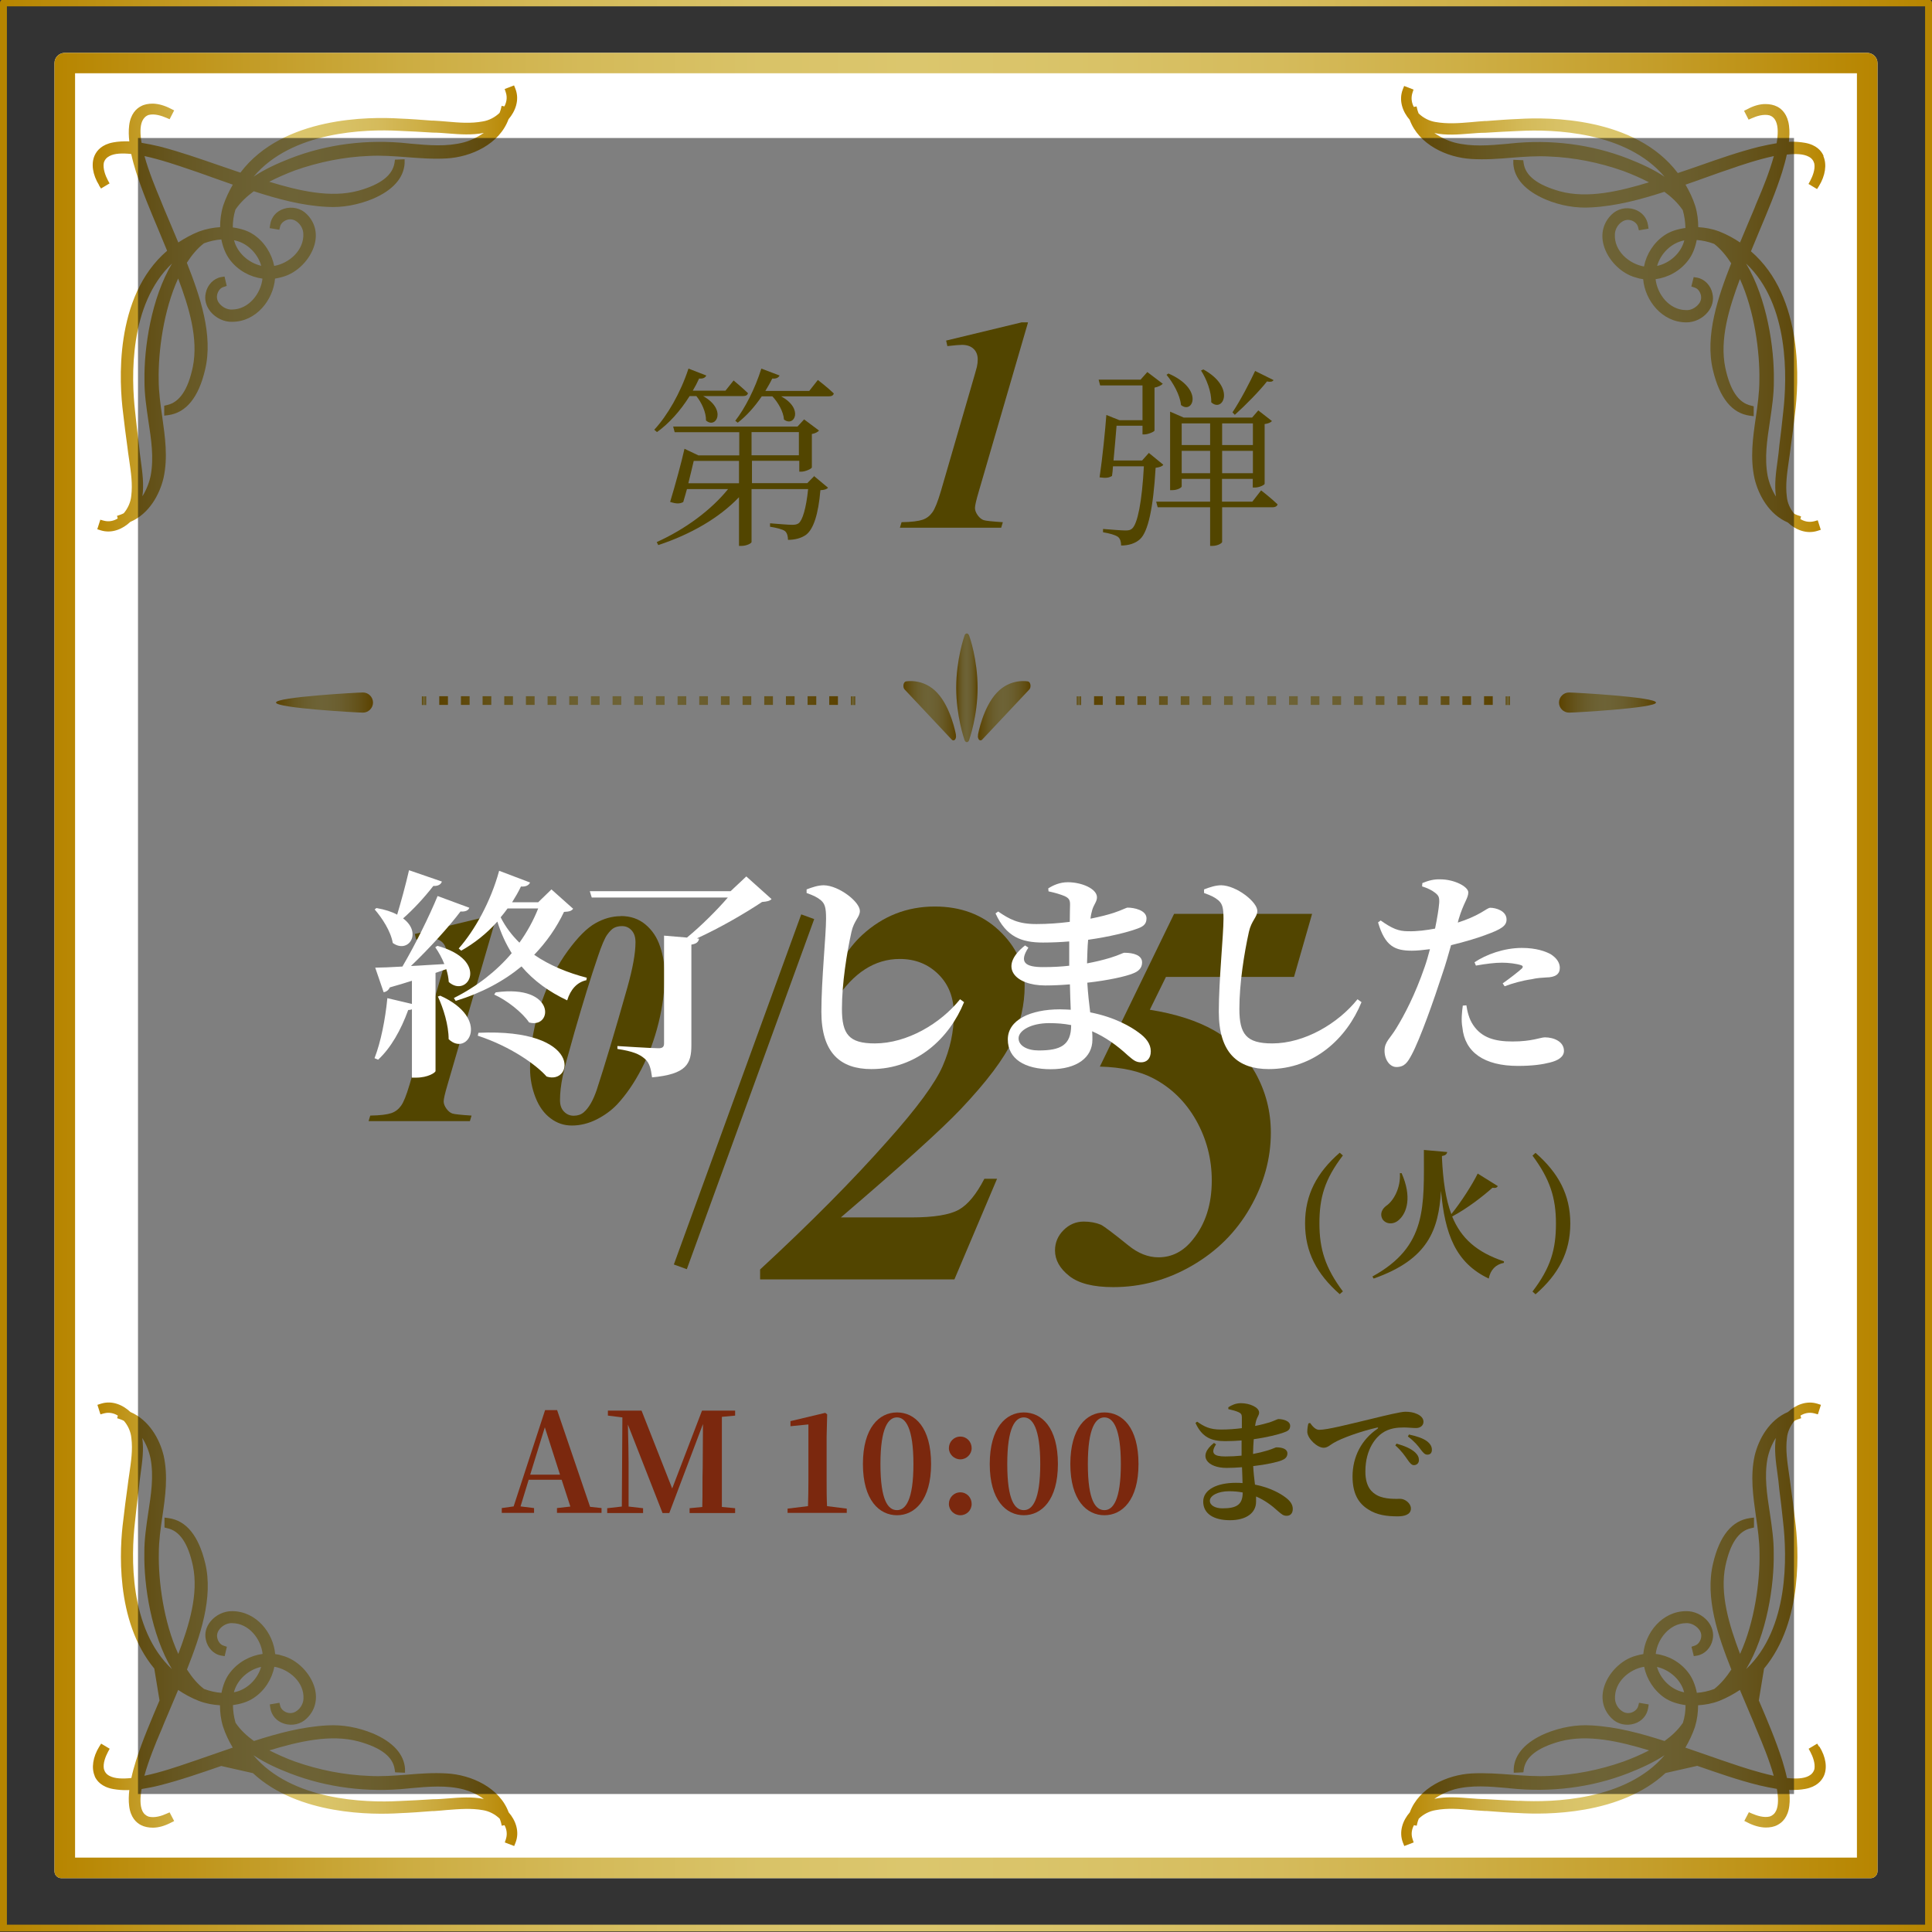<?xml version="1.0" encoding="UTF-8"?><svg id="term1" xmlns="http://www.w3.org/2000/svg" xmlns:xlink="http://www.w3.org/1999/xlink" viewBox="0 0 140 140"><rect x="0" y="0" width="140" height="140" fill="#333333" stroke="none"/><defs><style>.cls-1{fill:#f6511d;}.cls-2{fill:#fff;}.cls-3{fill:#a58a00;}.cls-4{fill:url(#_新規グラデーションスウォッチ_1-17);}.cls-5{fill:url(#_新規グラデーションスウォッチ_1-14);}.cls-6{fill:url(#_新規グラデーションスウォッチ_1-11);}.cls-7{fill:url(#_新規グラデーションスウォッチ_1-16);}.cls-8{fill:url(#_新規グラデーションスウォッチ_1-13);}.cls-9{fill:url(#_新規グラデーションスウォッチ_1-10);}.cls-10{fill:url(#_新規グラデーションスウォッチ_1-12);}.cls-11{fill:url(#_新規グラデーションスウォッチ_1-15);}.cls-12{fill:none;stroke:#a58a00;stroke-miterlimit:10;}.cls-13{opacity:.5;}.cls-14{fill:url(#_新規グラデーションスウォッチ_1);}.cls-15{fill:url(#_新規グラデーションスウォッチ_1-9);}.cls-16{fill:url(#_新規グラデーションスウォッチ_1-6);}.cls-17{fill:url(#_新規グラデーションスウォッチ_1-5);}.cls-18{fill:url(#_新規グラデーションスウォッチ_1-7);}.cls-19{fill:url(#_新規グラデーションスウォッチ_1-8);}.cls-20{fill:url(#_新規グラデーションスウォッチ_1-2);}.cls-21{fill:url(#_新規グラデーションスウォッチ_1-4);}.cls-22{fill:url(#_新規グラデーションスウォッチ_1-3);}</style><linearGradient id="_新規グラデーションスウォッチ_1" x1="101.53" y1="117.7" x2="132.28" y2="117.7" gradientUnits="userSpaceOnUse"><stop offset="0" stop-color="#b78500"/><stop offset=".09" stop-color="#c19820"/><stop offset=".19" stop-color="#ccac41"/><stop offset=".29" stop-color="#d4ba59"/><stop offset=".39" stop-color="#d9c368"/><stop offset=".47" stop-color="#dbc66d"/><stop offset=".56" stop-color="#d9c368"/><stop offset=".67" stop-color="#d5bb5c"/><stop offset=".77" stop-color="#ceaf46"/><stop offset=".88" stop-color="#c49d29"/><stop offset=".99" stop-color="#b88703"/><stop offset="1" stop-color="#b78500"/></linearGradient><linearGradient id="_新規グラデーションスウォッチ_1-2" x1="101.53" y1="22.37" y2="22.37" xlink:href="#_新規グラデーションスウォッチ_1"/><linearGradient id="_新規グラデーションスウォッチ_1-3" x1="6.72" x2="37.47" xlink:href="#_新規グラデーションスウォッチ_1"/><linearGradient id="_新規グラデーションスウォッチ_1-4" x1="6.72" y1="22.37" x2="37.47" y2="22.37" xlink:href="#_新規グラデーションスウォッチ_1"/><linearGradient id="_新規グラデーションスウォッチ_1-5" x1="0" y1="69.96" x2="140" y2="69.96" xlink:href="#_新規グラデーションスウォッチ_1"/><linearGradient id="_新規グラデーションスウォッチ_1-6" x1="3.95" y1="69.96" x2="136.05" y2="69.96" xlink:href="#_新規グラデーションスウォッチ_1"/><linearGradient id="_新規グラデーションスウォッチ_1-7" x1="69.29" y1="49.83" x2="70.84" y2="49.83" xlink:href="#_新規グラデーションスウォッチ_1"/><linearGradient id="_新規グラデーションスウォッチ_1-8" x1="65.45" y1="51.5" x2="69.27" y2="51.5" xlink:href="#_新規グラデーションスウォッチ_1"/><linearGradient id="_新規グラデーションスウォッチ_1-9" x1="70.87" y1="51.5" x2="74.68" y2="51.5" xlink:href="#_新規グラデーションスウォッチ_1"/><linearGradient id="_新規グラデーションスウォッチ_1-10" x1="30.57" y1="50.77" x2="30.89" y2="50.77" xlink:href="#_新規グラデーションスウォッチ_1"/><linearGradient id="_新規グラデーションスウォッチ_1-11" x1="31.83" y1="50.77" x2="60.72" y2="50.77" xlink:href="#_新規グラデーションスウォッチ_1"/><linearGradient id="_新規グラデーションスウォッチ_1-12" x1="61.66" y1="50.77" x2="61.97" y2="50.77" xlink:href="#_新規グラデーションスウォッチ_1"/><linearGradient id="_新規グラデーションスウォッチ_1-13" x1="20" y1="50.91" x2="27.03" y2="50.91" xlink:href="#_新規グラデーションスウォッチ_1"/><linearGradient id="_新規グラデーションスウォッチ_1-14" x1="109.11" y1="50.77" x2="109.43" y2="50.77" xlink:href="#_新規グラデーションスウォッチ_1"/><linearGradient id="_新規グラデーションスウォッチ_1-15" x1="79.28" y1="50.77" x2="108.17" y2="50.77" xlink:href="#_新規グラデーションスウォッチ_1"/><linearGradient id="_新規グラデーションスウォッチ_1-16" x1="78.03" y1="50.77" x2="78.34" y2="50.77" xlink:href="#_新規グラデーションスウォッチ_1"/><linearGradient id="_新規グラデーションスウォッチ_1-17" x1="112.97" y1="50.91" x2="120" y2="50.91" xlink:href="#_新規グラデーションスウォッチ_1"/></defs><g><path class="cls-2" d="M135.55,136.1H4.45c-.28,0-.5-.22-.5-.5V4.57c0-.41,.33-.74,.75-.74H135.3c.41,0,.75,.33,.75,.74V135.6c0,.27-.22,.5-.5,.5Z"/><path class="cls-14" d="M131.82,126.57l-.14-.22-.62,.37,.12,.22c.18,.34,.37,.83,.3,1.25-.06,.22-.2,.39-.41,.5-.37,.2-.94,.22-1.58,.15-.09-.42-.21-.84-.34-1.27-.48-1.5-1.1-2.95-1.7-4.35l.38-2.31c2.87-3.45,2.5-8.82,2.25-10.72-.09-.82-.2-1.63-.31-2.43-.04-.31-.08-.63-.13-.95-.13-.9-.26-1.75-.15-2.61,.04-.44,.25-.89,.54-1.24,.08-.04,.16-.08,.25-.11l.24-.08-.05-.19c.24-.15,.59-.27,1.01-.16l.25,.07,.22-.69-.25-.08c-.8-.25-1.59,.09-2.14,.6-1.35,.57-2.12,1.95-2.41,3.16-.33,1.48-.11,2.96,.09,4.39,.13,.88,.26,1.79,.26,2.68,.04,2.02-.35,5-1.41,7.3-.79-2.09-1.48-4.34-1.06-6.38,.35-1.64,.96-2.54,1.86-2.73l.21-.05v-.72s-.31,.04-.31,.04c-1.28,.18-2.18,1.27-2.65,3.26-.61,2.51,.37,5.32,1.32,7.71-.36,.55-.77,1.04-1.24,1.41-.43,.16-.85,.25-1.26,.28-.11-.55-.31-1.07-.63-1.48-.58-.76-1.45-1.23-2.35-1.34,.12-1.08,1-2.22,2.2-2.23,.33-.02,.67,.15,.89,.4,.12,.13,.25,.35,.2,.64-.04,.23-.19,.5-.46,.59l-.24,.08,.17,.68,.25-.04c.54-.1,.99-.56,1.11-1.14,.11-.47-.02-.94-.34-1.34-.39-.47-.99-.75-1.57-.74-1.75,0-2.98,1.58-3.11,3.11-.18,.03-.36,.07-.53,.12-1.07,.28-2.05,1.27-2.34,2.36-.22,.83-.01,1.6,.58,2.18,.41,.42,1.06,.57,1.65,.38,.54-.17,.91-.6,.99-1.13l.04-.26-.7-.12-.06,.24c-.06,.23-.29,.43-.57,.49-.28,.06-.51-.05-.65-.16-.27-.2-.45-.54-.46-.86-.06-1.2,1.02-2.14,2.11-2.32,.18,.89,.71,1.72,1.48,2.25,.43,.29,.96,.45,1.52,.53,0,.41-.05,.84-.19,1.28-.36,.53-.82,.95-1.33,1.32-1.74-.56-3.48-1.03-5.3-1.13-1.11-.07-2.25,.14-3.32,.58-1.45,.62-2.25,1.51-2.31,2.56v.29s.7-.03,.7-.03l.03-.22c.14-.91,1-1.57,2.62-2.02,2.02-.54,4.32,0,6.46,.65-.6,.31-1.23,.58-1.86,.81-1.76,.62-3.57,.97-5.37,1.04-.91,.05-1.83-.02-2.73-.09-.94-.07-1.92-.14-2.9-.09-1.78,.1-3.82,1.03-4.48,2.82-.5,.57-.81,1.39-.5,2.19l.1,.25,.68-.26-.08-.24c-.14-.41-.03-.76,.1-1.01l.2,.04,.06-.25c.02-.09,.06-.17,.09-.26,.33-.32,.77-.55,1.22-.62,.85-.16,1.71-.09,2.61-.01,.32,.03,.65,.05,.96,.07h.12c.78,.06,1.56,.12,2.34,.15,1.93,.12,7.34,.16,10.63-2.9l2.3-.52c1.45,.5,2.94,1.03,4.48,1.41,.43,.1,.86,.19,1.29,.26,.11,.63,.12,1.19-.05,1.57-.1,.22-.26,.36-.46,.43-.43,.11-.94-.06-1.29-.21l-.23-.1-.33,.63,.24,.12c.44,.23,.89,.35,1.3,.36,.32,0,.62-.05,.87-.19,.33-.17,.75-.55,.85-1.38,.05-.39,.03-.77-.01-1.16,.04,0,.08,.01,.11,.01,.35,0,.7-.01,1.06-.08,.82-.15,1.18-.59,1.34-.93,.27-.59,.15-1.39-.32-2.14Zm-21.73,3.93c-.81-.03-1.63-.08-2.46-.13-.36,0-.72-.03-1.1-.06-.87-.07-1.75-.13-2.59,.04,.46-.32,.97-.55,1.46-.69,1.24-.32,2.51-.21,3.85-.09l.18,.02c2.95,.31,5.9-.06,8.54-1.09,.89-.35,1.82-.76,2.65-1.31-2.77,3.27-8.08,3.43-10.53,3.3Zm12.74-5.39c.16-.53,.22-1.04,.22-1.54,.5-.03,1.02-.12,1.54-.32,.55-.22,1.03-.49,1.49-.79,.2,.47,.4,.95,.6,1.42l.44,1.04c.06,.16,.15,.38,.26,.63,.32,.77,.83,1.98,1.15,3.13-1.17-.25-2.42-.67-3.21-.94-.26-.09-.49-.17-.65-.22l-1.15-.4c-.46-.16-.93-.32-1.39-.48,.27-.47,.51-.96,.7-1.52Zm5.7-12.56c.01-.98-.14-1.96-.28-2.91-.21-1.36-.41-2.65-.17-3.95,.1-.49,.3-1.02,.6-1.49-.12,.84,0,1.72,.12,2.58,.05,.37,.1,.73,.13,1.11,.1,.8,.2,1.6,.28,2.4,.28,2.44,.45,7.72-2.68,10.66,1.5-2.49,2.04-6.06,2-8.4Zm-6.49,10.08c-.93-.17-1.71-.94-1.97-1.84,.92,.21,1.74,.93,1.97,1.84Z"/><path class="cls-20" d="M132.14,11.29c-.15-.35-.51-.79-1.34-.94-.35-.06-.7-.09-1.06-.08-.04,0-.08,.01-.11,.01,.04-.39,.06-.77,.01-1.16-.1-.83-.52-1.22-.85-1.39-.25-.13-.55-.19-.87-.19-.41,0-.86,.13-1.3,.37l-.24,.12,.33,.64,.23-.1c.35-.16,.86-.32,1.29-.21,.2,.07,.36,.21,.46,.44,.17,.38,.16,.95,.05,1.58-.43,.07-.86,.16-1.29,.26-1.47,.37-2.9,.87-4.29,1.36-.53,.18-1.05,.37-1.58,.54-3.09-4.09-9.42-4.05-11.53-3.92-.78,.03-1.56,.09-2.34,.15h-.12c-.32,.02-.64,.05-.96,.08-.91,.08-1.77,.14-2.61-.01-.45-.07-.89-.3-1.22-.62-.03-.09-.07-.17-.09-.26l-.06-.25-.2,.04c-.13-.25-.23-.61-.1-1.02l.08-.24-.68-.26-.1,.25c-.31,.81,0,1.63,.5,2.2,.66,1.8,2.7,2.74,4.48,2.84,.98,.06,1.96-.01,2.9-.09,.9-.07,1.82-.14,2.73-.09,1.8,.07,3.61,.43,5.37,1.05,.64,.24,1.26,.51,1.86,.82-2.14,.65-4.44,1.2-6.46,.65-1.63-.46-2.49-1.12-2.62-2.03l-.03-.22-.72-.03v.29c.07,1.06,.87,1.95,2.33,2.58,1.07,.45,2.21,.65,3.32,.58,1.82-.1,3.56-.57,5.3-1.13,.51,.37,.97,.8,1.33,1.33,.13,.45,.18,.87,.19,1.29-.56,.08-1.08,.23-1.52,.53-.78,.53-1.31,1.37-1.48,2.26-1.09-.19-2.18-1.13-2.11-2.34,.01-.32,.19-.66,.46-.86,.14-.11,.37-.22,.65-.16,.28,.06,.51,.26,.57,.5l.06,.24,.7-.12-.04-.26c-.08-.54-.45-.96-.99-1.14-.59-.19-1.23-.04-1.65,.38-.59,.58-.8,1.36-.58,2.19,.29,1.09,1.27,2.09,2.34,2.37,.17,.06,.35,.1,.53,.12,.13,1.54,1.36,3.12,3.11,3.13,.58,.01,1.19-.27,1.57-.74,.33-.4,.45-.88,.34-1.35-.12-.59-.57-1.05-1.11-1.15l-.25-.04-.17,.68,.24,.08c.27,.08,.42,.36,.46,.59,.05,.29-.08,.51-.2,.64-.22,.25-.56,.43-.89,.4-1.21-.01-2.08-1.15-2.2-2.24,.9-.12,1.77-.59,2.35-1.35,.33-.42,.52-.93,.63-1.49,.41,.03,.83,.12,1.26,.28,.48,.37,.88,.86,1.24,1.41-.94,2.4-1.93,5.24-1.32,7.76,.48,2,1.37,3.1,2.65,3.28l.3,.04v-.72s-.2-.05-.2-.05c-.9-.2-1.51-1.1-1.86-2.75-.42-2.05,.27-4.31,1.06-6.42,1.06,2.31,1.45,5.32,1.41,7.34,0,.9-.13,1.81-.26,2.7-.21,1.44-.42,2.93-.09,4.42,.29,1.22,1.07,2.61,2.41,3.18,.55,.52,1.33,.86,2.14,.61l.25-.08-.22-.69-.25,.07c-.42,.11-.77-.01-1.01-.16l.05-.19-.24-.08c-.09-.03-.17-.07-.25-.11-.3-.34-.5-.8-.54-1.24-.11-.87,.02-1.72,.15-2.63,.05-.32,.09-.64,.13-.95,.11-.81,.22-1.63,.31-2.45,.27-2.1,.69-8.41-3.19-11.75,.21-.5,.42-1.01,.63-1.52,.57-1.36,1.17-2.77,1.63-4.22,.13-.43,.25-.85,.34-1.27,.64-.07,1.2-.05,1.58,.15,.22,.11,.35,.28,.41,.5,.08,.42-.12,.92-.3,1.26l-.12,.22,.62,.37,.14-.22c.46-.75,.58-1.56,.32-2.16Zm-11.52,1.52c-.83-.56-1.76-.97-2.65-1.32-2.64-1.03-5.59-1.41-8.54-1.09l-.18,.02c-1.34,.12-2.61,.23-3.85-.09-.48-.13-1-.37-1.46-.69,.84,.18,1.72,.11,2.59,.04,.37-.03,.73-.06,1.1-.06,.83-.05,1.64-.1,2.46-.13,2.45-.13,7.76,.03,10.53,3.32Zm1.52,.57c.46-.16,.93-.32,1.39-.49l1.15-.41c.16-.05,.38-.13,.65-.22,.79-.28,2.04-.7,3.21-.95-.32,1.16-.82,2.38-1.15,3.15-.11,.26-.2,.47-.26,.64l-.44,1.04c-.2,.47-.4,.95-.6,1.43-.45-.3-.93-.57-1.49-.79-.52-.2-1.04-.29-1.54-.32,0-.5-.06-1.02-.22-1.55-.18-.56-.43-1.06-.7-1.53Zm4.4,5.73c3.13,2.96,2.96,8.28,2.68,10.73-.08,.81-.18,1.61-.28,2.42-.03,.38-.08,.75-.13,1.12-.12,.86-.24,1.75-.12,2.6-.3-.48-.5-1.01-.6-1.5-.24-1.31-.04-2.6,.17-3.98,.14-.95,.29-1.94,.28-2.93,.04-2.35-.5-5.94-2-8.45Zm-6.46,.16c.26-.91,1.04-1.68,1.97-1.85-.23,.92-1.05,1.65-1.97,1.85Z"/><path class="cls-22" d="M6.86,128.71c.15,.34,.51,.78,1.34,.93,.35,.06,.7,.09,1.06,.08,.04,0,.08-.01,.11-.01-.04,.38-.06,.77-.01,1.16,.1,.83,.52,1.21,.85,1.38,.25,.13,.55,.19,.87,.19,.41,0,.86-.13,1.3-.36l.24-.12-.33-.63-.23,.1c-.35,.16-.86,.32-1.29,.21-.2-.07-.36-.21-.46-.43-.17-.38-.16-.95-.05-1.57,.43-.07,.86-.15,1.29-.26,1.54-.39,3.03-.91,4.48-1.41l2.3,.52c3.29,3.06,8.7,3.02,10.63,2.9,.78-.03,1.56-.09,2.34-.15h.12c.32-.02,.64-.05,.96-.08,.91-.07,1.77-.14,2.61,.01,.45,.07,.89,.3,1.22,.62,.03,.09,.07,.17,.09,.26l.06,.25,.2-.04c.13,.25,.23,.6,.1,1.01l-.08,.24,.68,.26,.1-.25c.31-.8,0-1.62-.5-2.19-.66-1.79-2.7-2.72-4.48-2.82-.98-.06-1.96,.01-2.9,.09-.9,.07-1.82,.14-2.73,.09-1.8-.07-3.61-.42-5.37-1.04-.64-.23-1.26-.51-1.86-.81,2.14-.65,4.44-1.19,6.46-.65,1.63,.45,2.49,1.11,2.62,2.02l.03,.22,.72,.03v-.29c-.07-1.05-.87-1.94-2.33-2.56-1.07-.44-2.21-.65-3.32-.58-1.82,.1-3.56,.57-5.3,1.13-.51-.37-.97-.79-1.33-1.32-.13-.44-.18-.87-.19-1.28,.56-.08,1.08-.23,1.52-.53,.78-.52,1.31-1.36,1.48-2.25,1.09,.19,2.18,1.13,2.11,2.32-.01,.32-.19,.66-.46,.86-.14,.11-.37,.22-.65,.16-.28-.06-.51-.26-.57-.49l-.06-.24-.7,.12,.04,.26c.08,.53,.45,.96,.99,1.13,.59,.19,1.23,.04,1.65-.38,.59-.57,.8-1.35,.58-2.18-.29-1.08-1.27-2.08-2.34-2.36-.17-.06-.35-.1-.53-.12-.13-1.53-1.36-3.1-3.11-3.11-.58-.01-1.19,.27-1.57,.74-.33,.4-.45,.87-.34,1.34,.12,.58,.57,1.05,1.11,1.14l.25,.04,.16-.68-.24-.08c-.27-.08-.42-.36-.46-.59-.05-.28,.08-.5,.2-.64,.22-.25,.56-.42,.89-.4,1.21,.01,2.08,1.15,2.2,2.23-.9,.12-1.77,.59-2.35,1.34-.33,.41-.52,.93-.63,1.48-.41-.03-.83-.12-1.26-.28-.48-.36-.88-.85-1.24-1.41,.94-2.39,1.93-5.2,1.32-7.71-.48-1.99-1.37-3.08-2.65-3.26l-.3-.04v.72s.2,.05,.2,.05c.9,.19,1.51,1.09,1.86,2.73,.42,2.04-.27,4.29-1.06,6.38-1.06-2.3-1.45-5.28-1.41-7.3,0-.89,.13-1.8,.26-2.68,.21-1.43,.42-2.91,.09-4.39-.29-1.21-1.07-2.59-2.41-3.16-.55-.52-1.33-.86-2.14-.6l-.25,.08,.22,.69,.25-.07c.42-.11,.77,.01,1.01,.16l-.05,.19,.24,.08c.09,.03,.17,.07,.25,.11,.3,.34,.5,.8,.54,1.24,.11,.86-.02,1.71-.15,2.61-.05,.32-.09,.63-.13,.95-.11,.8-.22,1.62-.31,2.43-.25,1.9-.62,7.26,2.25,10.72l.38,2.31c-.59,1.4-1.22,2.85-1.7,4.35-.13,.42-.25,.84-.34,1.27-.64,.07-1.2,.05-1.58-.15-.22-.11-.35-.28-.41-.5-.08-.42,.12-.91,.3-1.25l.12-.22-.62-.37-.14,.22c-.46,.75-.58,1.55-.32,2.14Zm11.52-1.51c.83,.55,1.76,.97,2.65,1.31,2.64,1.02,5.59,1.4,8.54,1.09l.18-.02c1.34-.12,2.61-.23,3.85,.09,.48,.13,1,.36,1.46,.69-.84-.17-1.72-.11-2.59-.04-.37,.03-.73,.06-1.1,.06-.83,.05-1.64,.1-2.46,.13-2.45,.13-7.76-.03-10.53-3.3Zm-1.52-.56c-.46,.16-.93,.32-1.39,.48l-1.15,.4c-.16,.05-.38,.13-.65,.22-.79,.27-2.04,.7-3.21,.94,.32-1.15,.82-2.36,1.15-3.13,.11-.25,.2-.47,.26-.63l.44-1.04c.2-.47,.4-.94,.6-1.42,.45,.3,.93,.57,1.49,.79,.52,.2,1.04,.29,1.54,.32,0,.5,.06,1.02,.22,1.54,.18,.56,.43,1.06,.7,1.52Zm-4.4-5.69c-3.13-2.94-2.96-8.23-2.68-10.66,.08-.8,.18-1.6,.28-2.4,.03-.38,.08-.74,.13-1.11,.12-.86,.24-1.74,.12-2.58,.3,.48,.5,1,.6,1.49,.24,1.3,.04,2.59-.17,3.95-.14,.95-.29,1.93-.28,2.91-.04,2.34,.5,5.91,2,8.4Zm6.46-.16c-.26,.91-1.04,1.67-1.97,1.84,.23-.91,1.05-1.64,1.97-1.84Z"/><path class="cls-21" d="M7.18,13.44l.14,.22,.62-.37-.12-.22c-.18-.34-.37-.84-.3-1.26,.06-.23,.2-.39,.41-.5,.37-.2,.94-.22,1.58-.15,.09,.42,.21,.85,.34,1.27,.46,1.45,1.06,2.86,1.63,4.22,.21,.51,.42,1.01,.63,1.52-3.89,3.34-3.46,9.65-3.19,11.75,.09,.82,.2,1.64,.31,2.45,.04,.32,.08,.64,.13,.95,.13,.9,.26,1.76,.15,2.63-.04,.44-.25,.9-.54,1.24-.08,.04-.16,.08-.25,.11l-.24,.08,.05,.19c-.24,.15-.59,.27-1.01,.16l-.25-.07-.22,.69,.25,.08c.8,.25,1.59-.09,2.14-.61,1.35-.57,2.12-1.96,2.41-3.18,.33-1.49,.11-2.98-.09-4.42-.13-.89-.26-1.8-.26-2.7-.04-2.03,.35-5.03,1.41-7.34,.79,2.1,1.48,4.36,1.06,6.42-.35,1.65-.96,2.55-1.86,2.75l-.21,.05v.72s.31-.04,.31-.04c1.28-.18,2.18-1.28,2.65-3.28,.61-2.52-.37-5.35-1.32-7.76,.36-.56,.77-1.05,1.24-1.41,.43-.16,.85-.25,1.26-.28,.11,.56,.31,1.07,.63,1.49,.58,.76,1.45,1.23,2.35,1.35-.12,1.09-1,2.23-2.2,2.24-.33,.02-.67-.15-.89-.4-.12-.13-.25-.36-.2-.64,.04-.23,.19-.51,.46-.59l.24-.08-.16-.68-.25,.04c-.54,.1-.99,.56-1.11,1.15-.11,.47,.02,.95,.34,1.35,.39,.47,.99,.76,1.57,.74,1.75,0,2.98-1.59,3.11-3.13,.18-.03,.36-.07,.53-.12,1.07-.28,2.05-1.28,2.34-2.37,.22-.83,.01-1.61-.58-2.19-.41-.42-1.06-.57-1.65-.38-.54,.17-.91,.6-.99,1.14l-.04,.26,.7,.12,.06-.24c.06-.24,.29-.43,.57-.5,.28-.06,.51,.05,.65,.16,.27,.2,.45,.54,.46,.86,.06,1.2-1.02,2.15-2.11,2.34-.18-.89-.71-1.74-1.48-2.26-.43-.3-.96-.45-1.52-.53,0-.41,.05-.84,.19-1.29,.36-.53,.82-.95,1.33-1.33,1.74,.56,3.48,1.04,5.3,1.13,1.11,.07,2.25-.14,3.32-.58,1.46-.62,2.25-1.52,2.31-2.58v-.29s-.7,.03-.7,.03l-.03,.22c-.14,.91-1,1.58-2.62,2.03-2.02,.55-4.32,0-6.46-.65,.6-.31,1.23-.58,1.86-.82,1.76-.62,3.57-.98,5.37-1.05,.91-.05,1.83,.02,2.73,.09,.94,.07,1.92,.15,2.9,.09,1.78-.1,3.82-1.04,4.48-2.84,.5-.58,.81-1.4,.5-2.2l-.1-.25-.68,.26,.08,.24c.14,.41,.03,.77-.1,1.02l-.2-.04-.06,.25c-.02,.09-.06,.17-.09,.26-.33,.32-.77,.55-1.22,.62-.85,.16-1.71,.09-2.61,.01-.32-.03-.65-.05-.96-.07h-.12c-.78-.06-1.56-.12-2.34-.15-2.12-.13-8.44-.17-11.53,3.92-.53-.18-1.06-.36-1.58-.54-1.39-.48-2.82-.98-4.29-1.36-.43-.1-.86-.19-1.29-.26-.11-.63-.12-1.2,.05-1.58,.1-.22,.26-.37,.46-.44,.43-.11,.94,.06,1.29,.21l.23,.1,.33-.64-.24-.12c-.44-.23-.89-.36-1.3-.37-.32,0-.62,.05-.87,.19-.33,.17-.75,.56-.85,1.39-.05,.39-.03,.78,.01,1.16-.04,0-.08-.01-.11-.01-.35,0-.7,.01-1.06,.08-.82,.15-1.18,.59-1.34,.94-.27,.6-.15,1.4,.32,2.16Zm21.73-3.96c.81,.03,1.63,.08,2.46,.13,.36,0,.72,.03,1.1,.06,.87,.07,1.75,.13,2.59-.04-.46,.32-.97,.56-1.46,.69-1.24,.32-2.51,.21-3.85,.09l-.18-.02c-2.95-.32-5.9,.06-8.54,1.09-.89,.35-1.82,.76-2.65,1.32,2.77-3.29,8.08-3.45,10.53-3.32Zm-12.74,5.43c-.16,.53-.22,1.05-.22,1.55-.5,.03-1.02,.13-1.54,.32-.55,.22-1.03,.49-1.49,.79-.2-.48-.4-.95-.6-1.43l-.44-1.04c-.06-.16-.15-.38-.26-.64-.32-.77-.83-1.99-1.15-3.15,1.17,.25,2.42,.68,3.21,.95,.26,.09,.49,.17,.65,.22l1.15,.41c.46,.16,.93,.33,1.39,.49-.27,.47-.51,.97-.7,1.53Zm-5.7,12.64c-.01,.99,.14,1.97,.28,2.93,.21,1.37,.41,2.67,.17,3.98-.1,.49-.3,1.02-.6,1.5,.12-.85,0-1.73-.12-2.6-.05-.37-.1-.73-.13-1.12-.1-.81-.2-1.61-.28-2.42-.28-2.45-.45-7.77,2.68-10.73-1.5,2.5-2.04,6.1-2,8.45Zm6.49-10.14c.93,.17,1.71,.94,1.97,1.85-.92-.21-1.74-.94-1.97-1.85Z"/><g><path class="cls-17" d="M140,139.96H0V.21C0,.07,.11-.04,.25-.04H139.75c.14,0,.25,.11,.25,.25V139.96ZM.5,139.47H139.5V.46H.5V139.47Z"/><path class="cls-16" d="M135.55,136.1H4.45c-.28,0-.5-.22-.5-.5V4.57c0-.41,.33-.74,.75-.74H135.3c.41,0,.75,.33,.75,.74V135.6c0,.27-.22,.5-.5,.5Zm-130.11-1.49H134.56V5.31H5.44V134.61Z"/></g></g><g><g><path class="cls-18" d="M69.89,46.06c-.02,.07-.6,1.72-.6,3.78s.58,3.71,.6,3.78c.04,.1,.1,.16,.17,.16s.14-.06,.17-.16c.02-.07,.61-1.72,.61-3.78s-.58-3.71-.61-3.78c-.04-.1-.1-.16-.17-.16s-.14,.06-.17,.16Z"/><path class="cls-19" d="M69.27,53.33s0-.06,0-.09c-.01-.08-.37-1.99-1.36-3.04-.99-1.06-2.22-.83-2.27-.82-.08,.02-.15,.11-.17,.24-.02,.13,.01,.27,.08,.34l3.42,3.64c.07,.07,.16,.07,.23,0,.05-.06,.08-.16,.08-.26Z"/><path class="cls-15" d="M70.87,53.33s0-.06,0-.09c.01-.08,.37-1.99,1.36-3.04,.99-1.06,2.22-.83,2.27-.82,.08,.02,.15,.11,.17,.24,.02,.13-.01,.27-.08,.34l-3.42,3.64c-.07,.07-.16,.07-.23,0-.05-.06-.08-.16-.08-.26Z"/></g><g><rect class="cls-9" x="30.57" y="50.46" width=".31" height=".63"/><path class="cls-6" d="M60.72,51.08h-.63v-.63h.63v.63Zm-1.57,0h-.63v-.63h.63v.63Zm-1.57,0h-.63v-.63h.63v.63Zm-1.57,0h-.63v-.63h.63v.63Zm-1.57,0h-.63v-.63h.63v.63Zm-1.57,0h-.63v-.63h.63v.63Zm-1.57,0h-.63v-.63h.63v.63Zm-1.57,0h-.63v-.63h.63v.63Zm-1.57,0h-.63v-.63h.63v.63Zm-1.57,0h-.63v-.63h.63v.63Zm-1.57,0h-.63v-.63h.63v.63Zm-1.57,0h-.63v-.63h.63v.63Zm-1.57,0h-.63v-.63h.63v.63Zm-1.57,0h-.63v-.63h.63v.63Zm-1.57,0h-.63v-.63h.63v.63Zm-1.57,0h-.63v-.63h.63v.63Zm-1.57,0h-.63v-.63h.63v.63Zm-1.57,0h-.63v-.63h.63v.63Zm-1.57,0h-.63v-.63h.63v.63Z"/><rect class="cls-10" x="61.66" y="50.46" width=".31" height=".63"/></g><path class="cls-8" d="M27.03,50.91c0,.4-.33,.73-.73,.73s-6.3-.33-6.3-.73,5.9-.73,6.3-.73,.73,.33,.73,.73Z"/><g><rect class="cls-5" x="109.11" y="50.46" width=".31" height=".63"/><path class="cls-11" d="M108.17,51.08h-.63v-.63h.63v.63Zm-1.57,0h-.63v-.63h.63v.63Zm-1.57,0h-.63v-.63h.63v.63Zm-1.57,0h-.63v-.63h.63v.63Zm-1.57,0h-.63v-.63h.63v.63Zm-1.57,0h-.63v-.63h.63v.63Zm-1.57,0h-.63v-.63h.63v.63Zm-1.57,0h-.63v-.63h.63v.63Zm-1.57,0h-.63v-.63h.63v.63Zm-1.57,0h-.63v-.63h.63v.63Zm-1.57,0h-.63v-.63h.63v.63Zm-1.57,0h-.63v-.63h.63v.63Zm-1.57,0h-.63v-.63h.63v.63Zm-1.57,0h-.63v-.63h.63v.63Zm-1.57,0h-.63v-.63h.63v.63Zm-1.57,0h-.63v-.63h.63v.63Zm-1.57,0h-.63v-.63h.63v.63Zm-1.57,0h-.63v-.63h.63v.63Zm-1.57,0h-.63v-.63h.63v.63Z"/><rect class="cls-7" x="78.03" y="50.46" width=".31" height=".63"/></g><path class="cls-4" d="M112.97,50.91c0,.4,.33,.73,.73,.73s6.3-.33,6.3-.73-5.9-.73-6.3-.73-.73,.33-.73,.73Z"/></g><path class="cls-3" d="M84.29,33.69c-.08,.11-.27,.17-.55,.21-.17,2.94-.55,4.64-1.13,5.17-.35,.32-.84,.46-1.37,.46,0-.25-.06-.49-.22-.62-.18-.14-.64-.27-1.09-.34v-.24c.5,.04,1.34,.11,1.62,.11,.25,0,.36-.03,.49-.14,.39-.35,.71-1.91,.85-4.51h-2.24c-.01,.25-.04,.49-.07,.7-.22,.13-.42,.17-.9,.1,.21-1.42,.41-3.43,.49-4.52l.95,.38h1.67v-2.52h-3.07l-.11-.42h3.04l.49-.55,1.12,.85c-.1,.11-.32,.22-.6,.28v3.11c-.01,.08-.46,.28-.74,.28h-.13v-.63h-1.88c-.06,.66-.13,1.64-.22,2.52h2.07l.49-.55,1.04,.85Zm7.1,1.85s.74,.57,1.19,1.01c-.04,.14-.18,.21-.36,.21h-3.66v2.51c0,.08-.29,.29-.74,.29h-.13v-2.8h-3.8l-.11-.41h3.91v-1.65h-2.06v.55c0,.07-.27,.27-.71,.27h-.13v-5.69l.99,.43h4.95l.45-.52,.99,.77c-.1,.11-.25,.18-.53,.22v4.33c0,.06-.34,.27-.73,.27h-.13v-.63h-2.23v1.65h2.2l.63-.81Zm-6.71-8.47c2.59,1.13,1.75,2.98,.9,2.28-.07-.74-.59-1.64-1.05-2.19l.15-.1Zm.95,3.61v1.57h2.06v-1.57h-2.06Zm2.06,3.61v-1.62h-2.06v1.62h2.06Zm-.49-7.52c2.37,1.3,1.42,3.17,.57,2.38,.03-.74-.35-1.71-.74-2.3l.17-.08Zm1.36,3.91v1.57h2.23v-1.57h-2.23Zm2.23,3.61v-1.62h-2.23v1.62h2.23Zm1.5-6.75c-.08,.13-.24,.15-.48,.1-.52,.67-1.53,1.7-2.33,2.42l-.17-.18c.6-.9,1.27-2.2,1.64-3l1.33,.66Z"/><path class="cls-3" d="M49.96,28.72c-.67,1.07-1.5,1.98-2.35,2.59l-.2-.17c.94-1.01,1.9-2.66,2.48-4.43l1.29,.5c-.06,.14-.22,.25-.52,.22-.14,.31-.29,.6-.46,.88h2.37l.59-.74s.64,.53,1.04,.92c-.03,.14-.15,.21-.35,.21h-2.9c1.75,.98,.94,2.41,.21,1.77,.01-.6-.32-1.3-.7-1.77h-.49Zm9.02,5.77l1.02,.85c-.08,.11-.27,.17-.55,.18-.15,1.75-.5,2.83-1.05,3.24-.34,.24-.8,.36-1.3,.36,0-.25-.06-.49-.21-.63-.18-.14-.64-.25-1.09-.32v-.25c.49,.04,1.33,.11,1.61,.11,.22,0,.34-.03,.46-.11,.28-.21,.55-1.09,.69-2.48h-4.1v3.84c0,.07-.31,.28-.77,.28h-.14v-3.53c-1.43,1.5-3.49,2.69-5.85,3.47l-.11-.22c2.09-.94,3.96-2.34,5.17-3.84h-2.98c-.1,.34-.18,.66-.27,.94-.24,.13-.49,.14-.95-.01,.36-1.18,.83-2.9,1.04-3.85l1.01,.48h2.96v-1.68h-4.68l-.11-.41h9.01l.48-.52,1.08,.81c-.08,.1-.28,.21-.52,.25v2.42c-.01,.1-.48,.31-.77,.31h-.14v-.79h-3.43v1.62h4.01l.52-.53Zm-5.43,.53v-1.62h-3.28c-.1,.45-.25,1.04-.39,1.62h3.67Zm5.71-7.49s.73,.56,1.16,.98c-.03,.14-.15,.21-.35,.21h-3.47c1.67,.9,.95,2.26,.21,1.68-.04-.57-.42-1.23-.84-1.68h-.77c-.52,.77-1.12,1.43-1.74,1.91l-.18-.14c.69-.88,1.43-2.31,1.89-3.78l1.32,.5c-.07,.15-.24,.25-.53,.22-.15,.31-.32,.6-.5,.9h3.18l.63-.8Zm-4.8,5.46h3.43v-1.68h-3.43v1.68Z"/><g><path class="cls-3" d="M89.02,101.97c.23-.15,.53-.29,.9-.29,.64,0,1.32,.3,1.32,.68,0,.2-.14,.32-.21,.57-.03,.1-.06,.24-.08,.4,.45-.09,.82-.19,1.05-.26,.41-.14,.56-.24,.64-.24,.28,0,.85,.11,.85,.49,0,.29-.18,.39-.48,.49-.36,.13-1.15,.34-2.16,.48-.03,.33-.04,.7-.05,1.07,.37-.07,.71-.15,1.04-.25,.43-.13,.58-.23,.65-.23,.41,0,.8,.11,.8,.44,0,.27-.18,.41-.41,.5-.31,.13-1.11,.31-2.07,.42,.03,.51,.08,.94,.13,1.34,1.13,.22,1.87,.67,2.19,.91,.33,.24,.55,.51,.55,.85s-.19,.5-.44,.5-.36-.11-.6-.31c-.49-.45-1.01-.83-1.62-1.09,0,.13,0,.25,0,.38,0,.81-.71,1.34-1.89,1.34s-1.94-.47-1.94-1.35,1.02-1.36,2.36-1.36c.17,0,.33,0,.49,.02,0-.35-.03-.74-.04-1.15-.37,.03-.75,.05-1.12,.05-1.36,0-2.15-.84-.91-1.81l.15,.1c-.43,.66-.15,.88,.67,.88,.41,0,.8-.02,1.18-.06v-1.1c-.38,.03-.78,.05-1.19,.05-.98,0-1.67-.26-2.15-1.32l.12-.09c.51,.35,.9,.57,1.73,.57,.51,0,1.03-.04,1.51-.1,0-.37,0-.66,0-.8,0-.2-.07-.28-.24-.36-.21-.09-.42-.15-.74-.22v-.14Zm1.03,6.18c-.31-.06-.64-.09-.99-.09-.82,0-1.39,.33-1.39,.69,0,.33,.38,.55,.91,.55,.98,0,1.47-.23,1.47-1.14h0Z"/><path class="cls-3" d="M94.93,103.11c.18,.25,.4,.5,.66,.5,.6,0,2.06-.38,3.82-.8,1.06-.26,2.11-.51,2.42-.51s.59,.04,.85,.16c.27,.12,.47,.3,.47,.57,0,.25-.21,.45-.53,.45-.27,0-.6-.04-.88-.04-.46,0-1.07,.04-1.6,.42-.36,.25-1.2,1.07-1.2,2.77,0,1.16,.51,1.54,.86,1.73,.57,.3,1.38,.25,1.67,.25,.34,0,.77,.32,.77,.7,0,.46-.5,.57-.96,.57-.77,0-1.5-.09-2.13-.5-.69-.43-1.14-1.12-1.14-2.39,0-1.43,.66-2.68,1.8-3.45,.08-.06,.07-.12-.03-.09-1.18,.27-2.56,.76-3.16,1.12-.21,.12-.42,.34-.7,.34-.47,0-1.16-.65-1.19-1.14,0-.24,.04-.47,.08-.62l.12-.04Zm6.27,1.5c.56,.16,1.03,.35,1.34,.63,.21,.2,.28,.37,.28,.57,0,.21-.15,.36-.37,.36-.16,0-.29-.16-.45-.39-.19-.27-.43-.64-.89-1.04l.09-.13Zm.9-.66c.57,.12,1.03,.28,1.31,.49,.25,.2,.35,.39,.35,.62s-.12,.35-.33,.35c-.19,0-.31-.15-.5-.4-.18-.24-.39-.52-.91-.92l.08-.14Z"/></g><g><path class="cls-1" d="M43.59,109.28v.35h-3.23v-.35l.97-.11-.63-1.94h-2.39l-.59,1.93,.98,.12v.35h-2.34v-.35l.86-.12,2.28-6.98h.87l2.39,7.01,.83,.09Zm-3.01-2.42l-1.1-3.43-1.06,3.43h2.16Z"/><path class="cls-1" d="M52.31,102.67c0,1.01,0,2.02,0,3.02v.49c0,1.01,0,2.02,0,3.02l.96,.09v.35h-3.3v-.35l.92-.09c.03-.99,0-1.99,.03-2.86l.02-3.15-2.44,6.45h-.49l-2.51-6.41c.03,1,.05,2.33,.05,2.75v3.19l1.05,.12v.35h-2.6v-.35l1.06-.12,.04-6.46-1.05-.13v-.36h2.44l2.22,5.64,2.16-5.64h2.4v.36l-.96,.09Z"/><path class="cls-1" d="M61.36,109.32v.31h-4.29v-.31l1.48-.18c.02-.62,.03-1.24,.03-1.86v-4.06l-1.3,.13v-.37l2.52-.6,.14,.11-.04,1.61v3.18c0,.62,0,1.24,.03,1.86l1.43,.18Z"/><path class="cls-1" d="M67.47,106.09c0,2.62-1.19,3.71-2.47,3.71s-2.47-1.09-2.47-3.71,1.17-3.74,2.47-3.74,2.47,1.09,2.47,3.74Zm-2.47,3.34c.62,0,1.19-.72,1.19-3.34s-.57-3.38-1.19-3.38-1.2,.72-1.2,3.38,.56,3.34,1.2,3.34Z"/><path class="cls-1" d="M68.76,104.94c0-.46,.36-.84,.83-.84s.82,.38,.82,.84c0,.43-.36,.81-.82,.81s-.83-.38-.83-.81Zm0,4.04c0-.46,.36-.84,.83-.84s.82,.38,.82,.84-.36,.82-.82,.82-.83-.38-.83-.82Z"/><path class="cls-1" d="M76.66,106.09c0,2.62-1.19,3.71-2.47,3.71s-2.47-1.09-2.47-3.71,1.17-3.74,2.47-3.74,2.47,1.09,2.47,3.74Zm-2.47,3.34c.62,0,1.19-.72,1.19-3.34s-.57-3.38-1.19-3.38-1.2,.72-1.2,3.38,.56,3.34,1.2,3.34Z"/><path class="cls-1" d="M82.5,106.09c0,2.62-1.19,3.71-2.47,3.71s-2.47-1.09-2.47-3.71,1.17-3.74,2.47-3.74,2.47,1.09,2.47,3.74Zm-2.47,3.34c.62,0,1.19-.72,1.19-3.34s-.57-3.38-1.19-3.38-1.2,.72-1.2,3.38,.56,3.34,1.2,3.34Z"/></g><line class="cls-12" x1="58.53" y1="66.43" x2="49.3" y2="91.8"/><g><path class="cls-3" d="M69.14,92.71h-14.06v-.72c3.66-3.38,6.75-6.5,9.26-9.34,2.11-2.36,3.43-4.16,3.97-5.4,.54-1.24,.81-2.5,.81-3.76,0-1.18-.37-2.15-1.12-2.89s-1.68-1.11-2.8-1.11c-1.81,0-3.36,1-4.65,2.99l-.72-.33c.68-1.93,1.56-3.39,2.64-4.39,1.5-1.38,3.25-2.07,5.27-2.07,1.88,0,3.43,.58,4.66,1.74,1.23,1.16,1.85,2.5,1.85,4.02,0,1.34-.3,2.67-.9,3.97s-1.84,2.95-3.71,4.93c-1.43,1.51-4.34,4.13-8.71,7.87h5.1c1.64,0,2.79-.19,3.45-.56s1.27-1.12,1.85-2.24h.92l-3.09,7.29Z"/><path class="cls-3" d="M85.08,66.22h10l-1.31,4.57h-9.28l-1.17,2.38c1.88,.3,3.43,.8,4.66,1.5s2.22,1.72,2.98,3.06c.75,1.34,1.13,2.78,1.13,4.35,0,1.88-.5,3.69-1.51,5.45s-2.41,3.15-4.21,4.19-3.7,1.55-5.7,1.55c-1.45,0-2.51-.27-3.19-.81-.68-.54-1.03-1.15-1.03-1.85,0-.57,.21-1.06,.62-1.47s.9-.62,1.46-.62c.47,0,.89,.08,1.25,.23,.22,.11,.89,.61,1.99,1.5,.7,.57,1.43,.86,2.17,.86,.99,0,1.82-.43,2.5-1.29,.91-1.12,1.37-2.54,1.37-4.28,0-1.56-.38-3.01-1.13-4.35-.75-1.33-1.78-2.35-3.09-3.04-1-.53-2.3-.82-3.89-.86l5.39-11.09Z"/></g><g><path class="cls-3" d="M97.31,93.58l-.23,.2c-1.65-1.45-2.51-3.04-2.51-5.13s.86-3.68,2.51-5.12l.23,.2c-1.33,1.74-1.7,3.07-1.7,4.92s.42,3.22,1.7,4.93Z"/><path class="cls-3" d="M108.54,85.95c-.06,.1-.15,.16-.39,.12-.71,.63-1.81,1.49-2.92,2.08,.64,1.57,1.77,2.59,3.75,3.25v.11c-.59,.11-.98,.51-1.1,1.14-2.4-1.14-3.18-3.22-3.46-6.36-.17,2.82-.92,4.97-4.88,6.36l-.09-.15c3.99-2.19,3.73-5.07,3.73-9.17l1.69,.15c-.03,.16-.13,.25-.38,.29v.15c.08,1.64,.27,2.98,.68,4.06,.72-.89,1.53-2.16,1.91-2.94l1.46,.91Zm-6.98-.95c.77,1.73,.39,2.88-.18,3.39-.4,.38-.97,.33-1.21-.06-.19-.36-.03-.72,.28-.95,.52-.35,1.06-1.28,.99-2.37h.12Z"/><path class="cls-3" d="M111.05,83.74l.22-.2c1.66,1.45,2.52,3.04,2.52,5.12s-.86,3.69-2.52,5.13l-.22-.2c1.33-1.74,1.7-3.07,1.7-4.93s-.43-3.21-1.7-4.92Z"/></g><g><path class="cls-3" d="M35.99,66.38l-3.56,12.22c-.19,.64-.28,1.04-.28,1.21s.07,.35,.2,.53c.13,.18,.28,.3,.43,.35,.15,.05,.62,.1,1.39,.15l-.12,.4h-7.34l.12-.4c.73-.01,1.24-.08,1.53-.18s.52-.28,.7-.53c.18-.24,.39-.76,.62-1.54l2.11-7.26c.32-1.1,.49-1.69,.5-1.75,.04-.19,.06-.36,.06-.53,0-.32-.1-.58-.3-.77-.2-.19-.48-.29-.84-.29-.18,0-.53,.03-1.06,.09l-.09-.4,5.47-1.32h.45Z"/><path class="cls-3" d="M44.99,66.38c.69,0,1.29,.2,1.78,.61s.85,.94,1.07,1.62c.22,.67,.33,1.34,.33,2,0,1.14-.15,2.31-.45,3.52-.3,1.21-.71,2.32-1.24,3.34-.53,1.02-1.12,1.87-1.76,2.56-.41,.43-.9,.79-1.49,1.09-.58,.29-1.18,.44-1.79,.44-.57,0-1.08-.17-1.54-.52-.46-.34-.83-.84-1.09-1.5-.26-.66-.4-1.36-.4-2.12,0-1.65,.3-3.3,.89-4.95,.49-1.38,1.11-2.56,1.84-3.56,.73-1,1.4-1.67,2.01-2.01,.6-.34,1.21-.51,1.83-.51Zm.08,.73c-.21,0-.4,.04-.56,.12-.16,.08-.33,.25-.51,.5-.18,.25-.41,.79-.68,1.6-.51,1.49-1.07,3.31-1.69,5.46-.47,1.65-.76,2.71-.85,3.18-.14,.67-.2,1.25-.2,1.75,0,.35,.09,.63,.29,.83,.19,.2,.42,.3,.7,.3,.29,0,.53-.08,.72-.24,.38-.32,.69-.87,.95-1.63,.59-1.8,1.33-4.27,2.22-7.42,.39-1.39,.59-2.48,.59-3.28,0-.37-.09-.65-.28-.86-.19-.21-.42-.31-.69-.31Z"/></g><path class="cls-3" d="M74.49,23.38l-3.56,12.22c-.19,.64-.28,1.04-.28,1.21s.07,.35,.2,.53c.13,.18,.28,.3,.43,.35,.15,.05,.62,.1,1.39,.15l-.12,.4h-7.34l.12-.4c.73-.01,1.24-.08,1.53-.18s.52-.28,.7-.53c.18-.24,.39-.76,.62-1.54l2.11-7.26c.32-1.1,.49-1.69,.5-1.75,.04-.19,.06-.36,.06-.53,0-.32-.1-.58-.3-.77-.2-.19-.48-.29-.84-.29-.18,0-.53,.03-1.06,.09l-.09-.4,5.47-1.32h.45Z"/><g><rect class="cls-13" x="10" y="10" width="120" height="120"/><g><path class="cls-2" d="M32.02,63.88c-.06,.21-.29,.34-.62,.32-.66,.85-1.46,1.71-2.19,2.35,1.42,1.06,.37,2.59-.75,1.78-.14-.85-.78-1.82-1.31-2.43l.13-.1c.62,.11,1.12,.27,1.5,.48,.27-.9,.61-2.13,.86-3.22l2.38,.82Zm-.46,6.64v7.09c0,.11-.54,.48-1.41,.48h-.3v-4.95c-.08,.03-.16,.05-.27,.05-.53,1.46-1.26,2.75-2.18,3.6l-.26-.11c.45-1.15,.78-2.8,.93-4.35l1.78,.42v-1.68c-.5,.16-1.02,.32-1.6,.48-.1,.21-.26,.32-.45,.35l-.61-1.78c.43,0,1.12-.03,1.97-.08,.93-1.58,1.94-3.63,2.55-5.11l2.3,.85c-.06,.18-.27,.3-.64,.27-.83,1.1-2.24,2.66-3.59,3.95,.75-.03,1.57-.1,2.42-.14-.18-.45-.42-.88-.66-1.22l.16-.1c3.84,1.06,2.19,3.84,.82,2.62-.02-.3-.08-.61-.18-.93l-.78,.27Zm.34,1.63c3.7,1.66,1.98,4.48,.61,3.15,0-1.02-.38-2.24-.78-3.09l.18-.06Zm9.64-6.31c-.13,.18-.29,.22-.67,.24-.53,1.12-1.25,2.16-2.16,3.11,1.12,.77,2.45,1.31,3.81,1.66l-.03,.18c-.67,.14-1.15,.67-1.39,1.46-1.31-.62-2.42-1.41-3.31-2.46-1.28,1.06-2.87,1.92-4.77,2.5l-.13-.21c1.66-.83,3.09-1.95,4.19-3.25-.42-.67-.77-1.42-1.04-2.29-.78,.88-1.68,1.58-2.62,2.11l-.18-.16c1.15-1.3,2.32-3.39,2.93-5.63l2.24,.85c-.08,.19-.3,.32-.66,.29-.19,.4-.42,.79-.64,1.14h1.89l.96-.93,1.58,1.41Zm-6.88,9c7.62-.34,6.9,3.81,4.95,3.17-.75-.85-2.61-2.18-4.99-2.96l.05-.21Zm1.26-2.93c4.4-.61,4.15,2.67,2.42,2.18-.5-.74-1.63-1.62-2.53-2.02l.11-.16Zm.86-6.08c-.16,.22-.32,.43-.5,.64,.35,.7,.82,1.31,1.36,1.84,.56-.78,1.02-1.62,1.36-2.48h-2.23Z"/><path class="cls-2" d="M55.91,65.15c-.14,.14-.32,.18-.69,.21-1.28,.85-3.04,1.87-4.72,2.64l.16,.02c-.05,.24-.19,.37-.56,.43v7.28c0,1.36-.35,2.11-2.85,2.34-.08-.62-.18-1.06-.54-1.36-.37-.32-.85-.53-1.97-.7v-.21s2.51,.16,2.98,.16c.3,0,.4-.11,.4-.35v-7.81l1.66,.14c1.07-.88,2.21-2.03,2.96-2.9h-9.86l-.14-.46h10.2l1.14-1.07,1.84,1.65Z"/><path class="cls-2" d="M58.45,64.71v-.26c.42-.16,.83-.3,1.25-.3,1.09,.02,2.61,1.2,2.61,1.86,0,.45-.43,.7-.61,1.52-.34,1.54-.69,3.73-.69,5.57s.5,2.51,2.38,2.51c2.34,0,4.77-1.44,6.18-3.2l.29,.21c-1.06,2.61-3.43,4.85-6.72,4.85-2.24,0-3.62-1.17-3.62-4.16,0-2.29,.34-5.54,.34-6.74,0-.79-.08-1.07-.37-1.33-.27-.22-.51-.34-1.04-.53Z"/><path class="cls-2" d="M75.94,64.39c.37-.24,.85-.46,1.44-.46,1.02,0,2.11,.48,2.11,1.09,0,.32-.22,.51-.34,.91-.05,.16-.1,.38-.13,.64,.72-.14,1.31-.3,1.68-.42,.66-.22,.9-.38,1.02-.38,.45,0,1.36,.18,1.36,.78,0,.46-.29,.62-.77,.78-.58,.21-1.84,.54-3.46,.77-.05,.53-.06,1.12-.08,1.71,.59-.11,1.14-.24,1.67-.4,.69-.21,.93-.37,1.04-.37,.66,0,1.28,.18,1.28,.7,0,.43-.29,.66-.66,.8-.5,.21-1.78,.5-3.31,.67,.05,.82,.13,1.5,.21,2.15,1.81,.35,2.99,1.07,3.51,1.46,.53,.38,.88,.82,.88,1.36s-.3,.8-.7,.8-.58-.18-.96-.5c-.78-.72-1.62-1.33-2.59-1.75,.02,.21,.02,.4,.02,.61,0,1.3-1.14,2.14-3.02,2.14s-3.11-.75-3.11-2.16,1.63-2.18,3.78-2.18c.27,0,.53,.02,.78,.03-.02-.56-.05-1.18-.06-1.84-.59,.05-1.2,.08-1.79,.08-2.18,0-3.44-1.34-1.46-2.9l.24,.16c-.69,1.06-.24,1.41,1.07,1.41,.66,0,1.28-.03,1.89-.1v-1.76c-.61,.05-1.25,.08-1.9,.08-1.57,0-2.67-.42-3.44-2.11l.19-.14c.82,.56,1.44,.91,2.77,.91,.82,0,1.65-.06,2.42-.16,0-.59,.02-1.06,.02-1.28,0-.32-.11-.45-.38-.58-.34-.14-.67-.24-1.18-.35l-.02-.22Zm1.67,9.89c-.5-.1-1.02-.14-1.58-.14-1.31,0-2.22,.53-2.22,1.1,0,.53,.61,.88,1.46,.88,1.57,0,2.35-.37,2.35-1.83v-.02Z"/><path class="cls-2" d="M87.25,64.71v-.26c.42-.16,.83-.3,1.25-.3,1.09,.02,2.61,1.2,2.61,1.86,0,.45-.43,.7-.61,1.52-.34,1.54-.69,3.73-.69,5.57s.5,2.51,2.38,2.51c2.34,0,4.77-1.44,6.18-3.2l.29,.21c-1.06,2.61-3.43,4.85-6.72,4.85-2.24,0-3.62-1.17-3.62-4.16,0-2.29,.34-5.54,.34-6.74,0-.79-.08-1.07-.37-1.33-.27-.22-.51-.34-1.04-.53Z"/><path class="cls-2" d="M105.62,66.86c.69-.22,1.23-.46,1.67-.71,.32-.18,.56-.37,.7-.37,.4,0,1.18,.22,1.18,.85,0,.45-.35,.7-1.52,1.12-.46,.18-1.49,.5-2.5,.74-.19,.67-.4,1.42-.64,2.11-.59,1.82-1.6,4.69-2.22,5.84-.29,.54-.51,.88-1.1,.88-.48,0-.86-.53-.86-1.18s.4-.88,.85-1.63c.59-.96,1.36-2.42,2.06-4.45,.13-.37,.26-.82,.38-1.28-.45,.06-.93,.11-1.3,.11-1.22,0-1.95-.3-2.46-2.05l.19-.14c.83,.59,1.3,.78,1.97,.78,.67,.02,1.38-.08,1.97-.19,.16-.77,.27-1.46,.3-1.86,.02-.4-.03-.53-.3-.74-.24-.19-.56-.34-.94-.46l.02-.24c.43-.18,.85-.29,1.31-.27,.98,0,2,.51,2.02,.94,0,.43-.34,.74-.7,1.95l-.06,.24Zm.64,5.99c.06,.4,.18,.98,.5,1.44,.62,.91,1.55,1.18,2.85,1.18,1.41,0,2.02-.3,2.34-.3,.62,0,1.38,.29,1.38,.98,0,.42-.4,.7-1.04,.85-.51,.13-1.22,.24-2.29,.24-2.45,0-3.86-.99-4.03-2.79-.1-.51-.03-1.14,.03-1.58l.27-.02Zm.59-3.12c.83-.56,2.13-1.04,3.43-1.04,1.06,0,1.73,.26,2.08,.45,.48,.3,.67,.66,.67,.99,0,.45-.3,.69-.99,.7-.29,.02-.64,.03-1.06,.13-.7,.1-1.39,.3-1.95,.51l-.14-.21c.46-.32,1.25-.93,1.41-1.1,.08-.1,.05-.18-.08-.22-.34-.11-.91-.18-1.38-.18-.5,0-1.17,.08-1.89,.21l-.1-.24Z"/></g></g></svg>